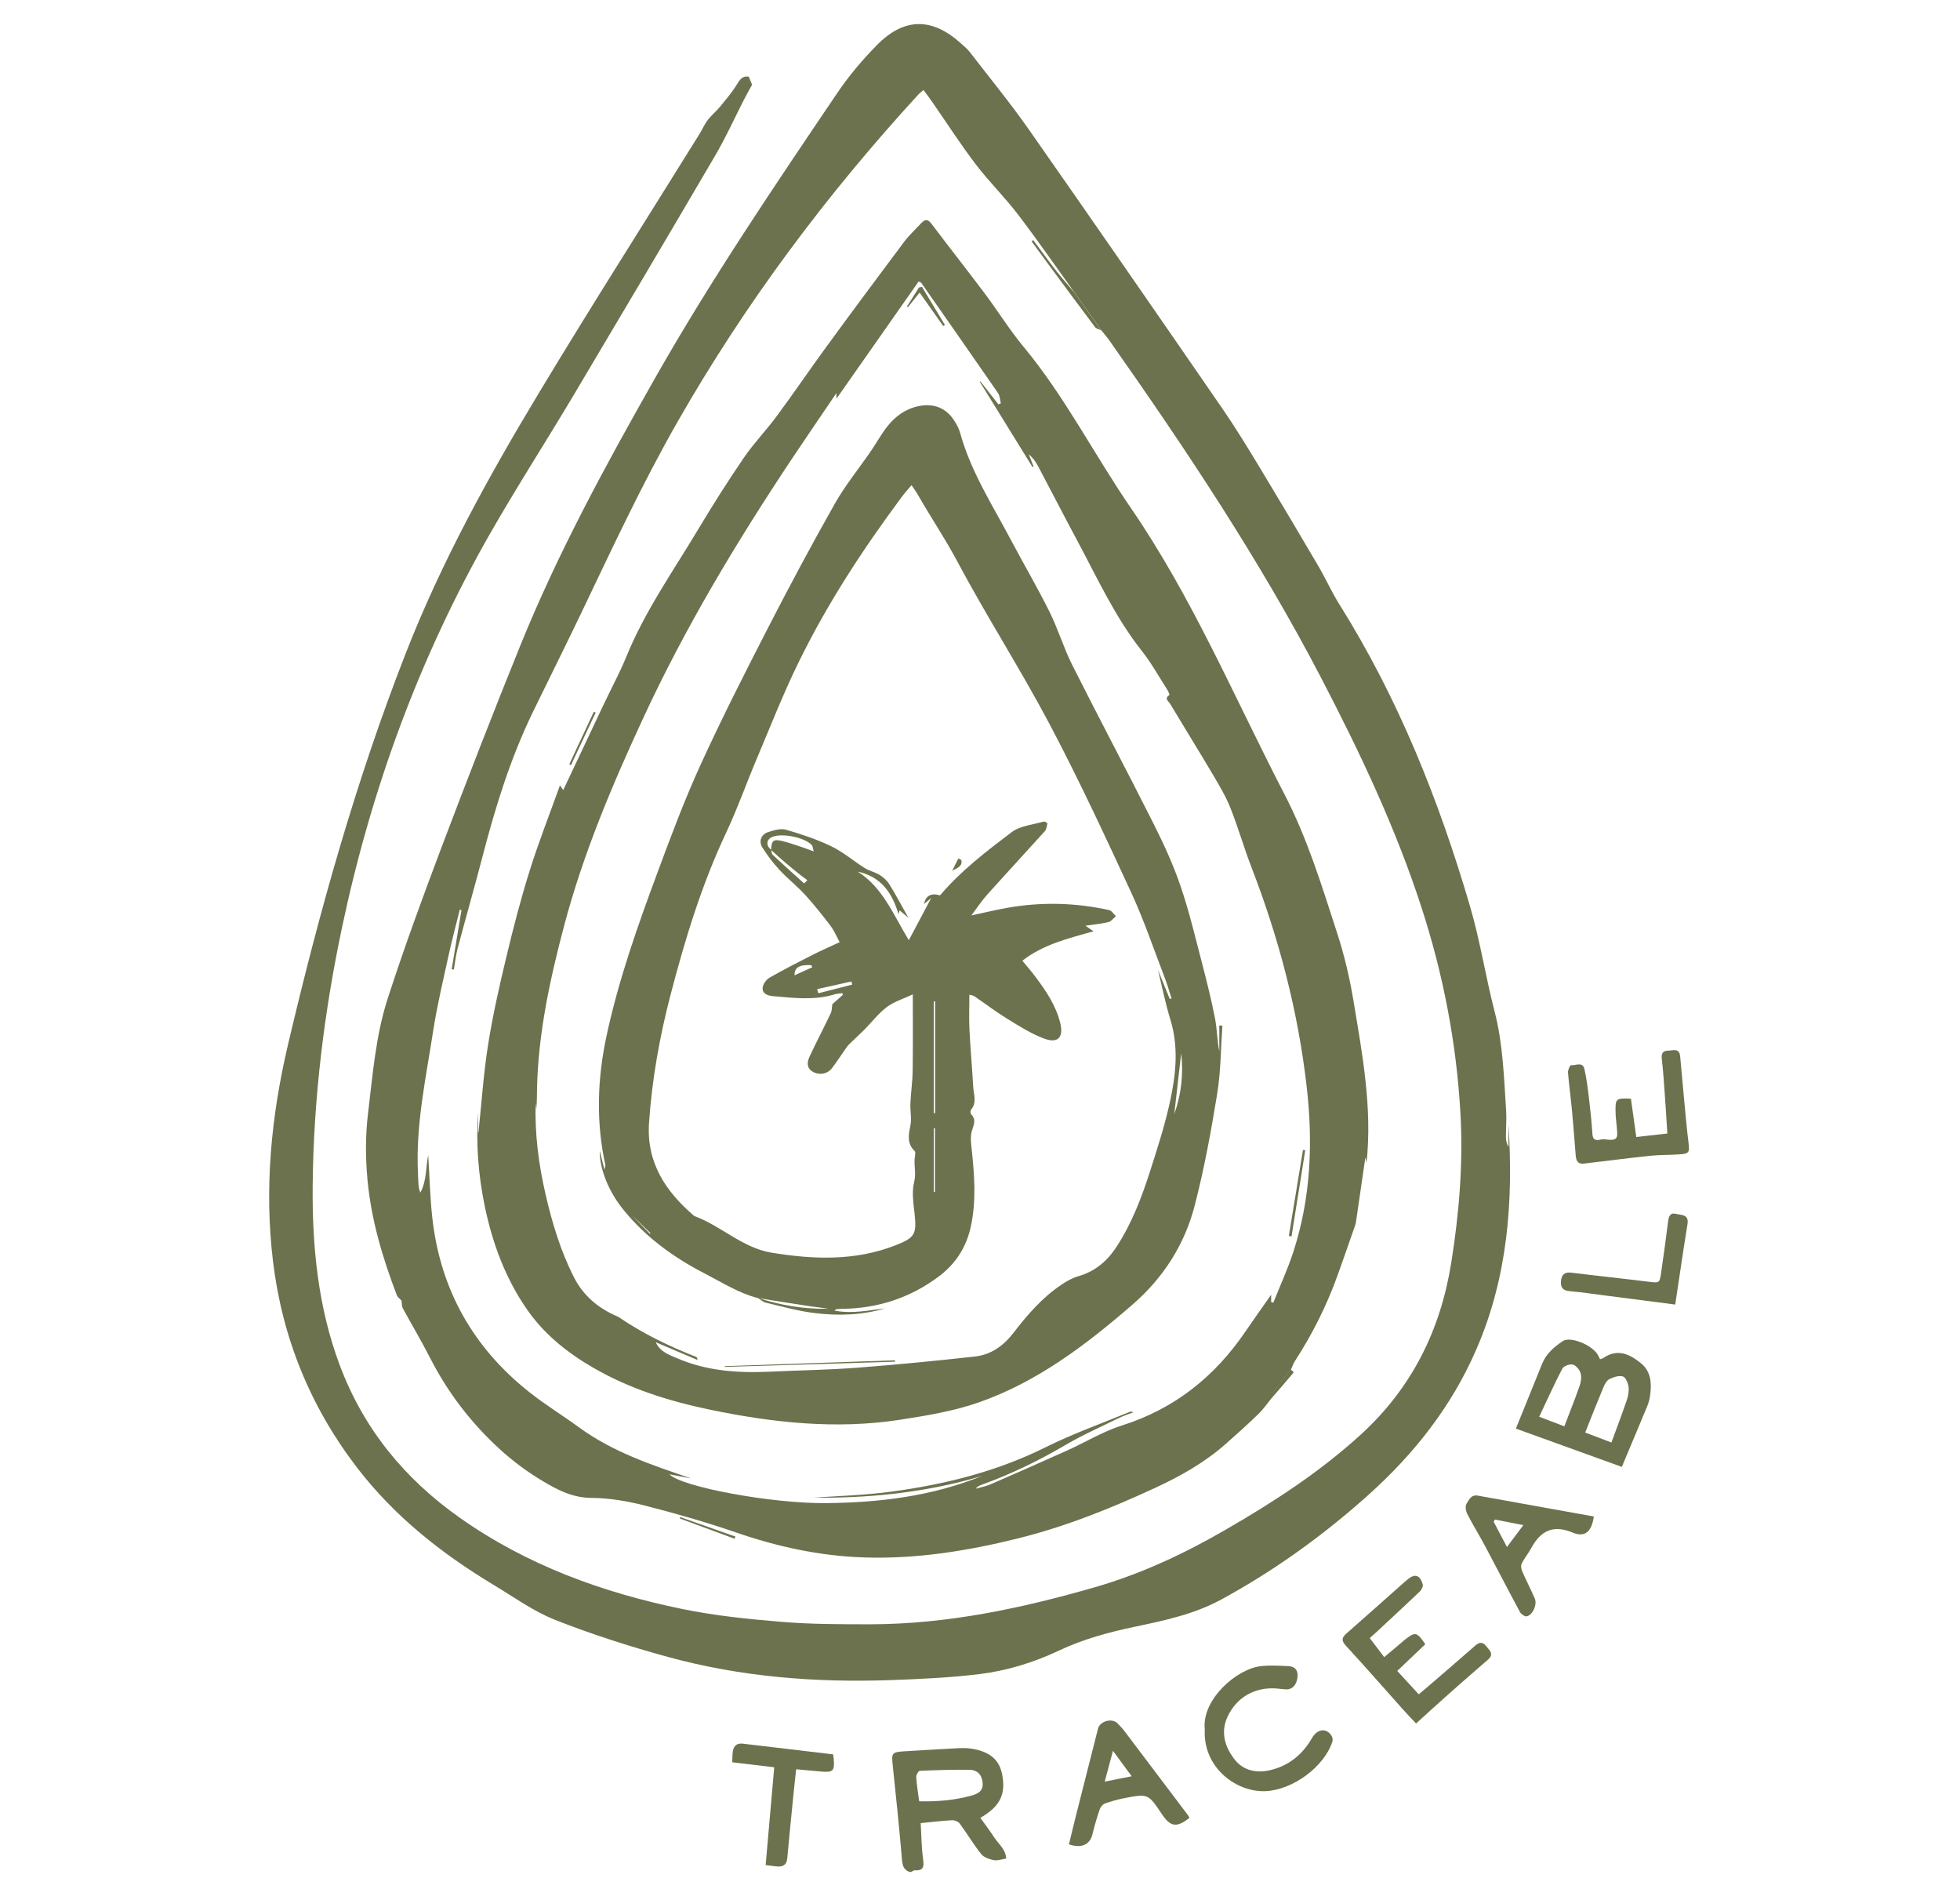 <svg viewBox="0 0 285.84 273.84" xmlns="http://www.w3.org/2000/svg" id="a"><defs><style>.b{fill:#6c724d;}</style></defs><path d="M132.65,272.96c-.85-.32-1.04-.93-1.11-1.82-.39-4.56-.85-9.11-1.34-13.66-.2-1.86-.17-2,1.7-2.12,2.72-.17,5.45-.32,8.17-.47,.47-.02,.94,0,1.41,.06,2.79,.38,4.25,1.58,4.68,3.82,.54,2.87-.32,4.65-3.19,6.29,.7,.98,1.42,1.93,2.07,2.92,.62,.94,1.63,1.68,1.7,3.02-.66,.1-1.27,.34-1.8,.23-.66-.13-1.46-.4-1.85-.89-1.12-1.4-2.04-2.97-3.1-4.41-.22-.3-.75-.54-1.12-.52-1.51,.08-3.01,.27-4.6,.42,.11,1.84,.11,3.52,.34,5.17,.15,1.1,.15,1.8-1.21,1.71-.16-.01-.34,.16-.51,.24h-.23Zm1.4-10.31c2.64,.06,5.15-.15,7.61-.83,.87-.24,1.73-.6,1.65-1.8-.08-1.22-.76-1.94-1.92-1.96-2.41-.04-4.83,.04-7.25,.15-.2,0-.54,.6-.52,.9,.07,1.13,.26,2.25,.43,3.54Z" class="b"></path><path d="M185.47,203.83c-.64,.79-1.22,1.64-1.95,2.35-1.54,1.49-3.14,2.93-4.75,4.35-3.05,2.7-6.56,4.68-10.22,6.38-6.53,3.03-13.2,5.71-20.22,7.44-7.36,1.82-14.79,3-22.4,2.74-6.39-.22-12.53-1.55-18.56-3.63-4.42-1.52-8.94-2.81-13.48-3.97-2.49-.63-5.09-1.06-7.65-1.08-2.71-.01-4.91-1.15-7.04-2.42-2.24-1.33-4.37-2.91-6.3-4.67-4.16-3.8-7.57-8.22-10.15-13.27-1.26-2.47-2.69-4.86-4.01-7.3-.17-.31-.12-.73-.18-1.1-.2-.23-.56-.47-.69-.8-2.07-5.42-3.72-10.94-4.27-16.75-.31-3.28-.32-6.53,.08-9.83,.68-5.59,1.11-11.26,2.85-16.63,2.38-7.35,5.04-14.62,7.77-21.85,3.78-9.98,7.63-19.93,11.64-29.81,5.46-13.43,12.38-26.14,19.53-38.74,8.16-14.39,17.42-28.05,26.67-41.73,1.68-2.48,3.65-4.81,5.76-6.95,3.96-4.02,8.03-4.02,12.2-.27,.47,.42,.96,.82,1.34,1.31,2.89,3.75,5.9,7.42,8.61,11.29,9.47,13.53,18.87,27.12,28.24,40.72,1.93,2.8,3.7,5.71,5.46,8.62,2.88,4.76,5.72,9.54,8.53,14.34,1.07,1.82,1.93,3.77,3.05,5.55,8.6,13.71,14.53,28.59,19.06,44.05,1.47,5.01,2.26,10.23,3.57,15.29,1.24,4.78,1.37,9.65,1.69,14.51,.08,1.28-.04,2.57-.03,3.86,0,.47,.12,.95,.37,1.4v-3.28c.73,11.25-.12,22.28-4.67,32.77-3.6,8.32-9.06,15.25-15.75,21.25-6.58,5.9-13.72,11.05-21.49,15.27-3.91,2.13-8.26,3.05-12.59,3.96-3.8,.8-7.52,1.8-11.05,3.47-3.7,1.75-7.61,2.95-11.65,3.44-4.3,.52-8.65,.72-12.98,.87-10.93,.38-21.76-.47-32.33-3.36-5.57-1.52-11.1-3.29-16.47-5.4-3.2-1.26-6.07-3.35-9.05-5.14-7.57-4.56-14.42-9.97-19.85-17.03-6.86-8.92-10.95-18.98-12.3-30.15-1.29-10.67-.25-21.21,2.19-31.58,4.56-19.38,9.92-38.54,17.19-57.11,5.19-13.27,12.05-25.71,19.38-37.88,7.65-12.71,15.63-25.21,23.45-37.81,.41-.66,.72-1.4,1.19-2.02,.53-.69,1.23-1.25,1.79-1.93,.79-.95,1.58-1.9,2.26-2.93,.5-.76,.82-1.64,1.94-1.46l.48,1.17c-.39,.72-.79,1.41-1.15,2.12-1.41,2.75-2.68,5.57-4.24,8.23-6.84,11.68-13.74,23.33-20.66,34.96-4.04,6.79-8.33,13.44-12.25,20.3-10.23,17.94-17.24,37.12-21.51,57.31-2.61,12.36-4.14,24.85-4.27,37.49-.09,8.97,.77,17.82,3.95,26.31,3.48,9.27,9.44,16.55,17.51,22.24,9.8,6.91,20.79,10.9,32.39,13.29,4.8,.99,9.72,1.49,14.62,1.89,4.27,.35,8.58,.35,12.88,.35,11.19-.02,22.01-2.32,32.71-5.4,6.73-1.94,13.02-4.88,19.06-8.38,7.03-4.06,13.81-8.45,19.83-13.97,7.37-6.77,11.52-15.15,13.09-24.95,1.16-7.25,1.76-14.53,1.34-21.87-.58-10.2-2.5-20.17-5.65-29.88-3.77-11.64-8.99-22.65-14.62-33.47-9-17.29-19.79-33.46-30.99-49.37-.35-.49-.75-.94-1.13-1.41-1.31-1.84-2.62-3.69-3.92-5.53-2.72-3.78-5.37-7.61-8.19-11.31-1.94-2.54-4.24-4.8-6.18-7.34-2.22-2.92-4.22-6.02-6.31-9.04-.4-.58-.82-1.14-1.31-1.8-.3,.26-.57,.46-.79,.7-13.38,14.59-25.17,30.36-35.01,47.56-5.23,9.14-9.65,18.68-14.19,28.16-2.29,4.79-4.67,9.53-6.99,14.31-3.28,6.75-5.47,13.87-7.35,21.11-1.16,4.45-2.43,8.87-3.61,13.32-.27,1.01-.37,2.06-.55,3.09l-.32-.05,1.43-8.62-.25-.06c-.55,2.23-1.15,4.46-1.64,6.7-.79,3.63-1.66,7.25-2.23,10.91-1.05,6.86-2.56,13.69-2.23,20.71,.03,.63,.04,1.25,.09,1.88,.03,.35,.1,.69,.27,1.05,.96-1.81,.78-3.86,1.14-5.47,.18,2.84,.25,5.99,.59,9.11,1.16,10.49,5.96,19,14.23,25.52,2.3,1.81,4.81,3.35,7.18,5.08,4.94,3.6,10.63,5.5,16.34,7.43l-3.17-.59c1.79,1.84,14.87,4.27,22.79,4.2,7.81-.07,15.48-.99,22.8-3.96-8.35,2.5-16.9,3.26-24.52,3.16,3.1-.23,7.26-.32,11.35-.88,7.77-1.05,15.32-2.92,22.43-6.46,3.95-1.97,8.14-3.45,12.22-5.14,.17-.07,.37-.09,.61,.03-.72,.28-1.47,.52-2.16,.86-2.59,1.27-5.25,2.44-7.73,3.9-3.89,2.28-7.92,4.25-12.16,5.78-.35,.13-.69,.26-.97,.61,.69-.2,1.42-.32,2.08-.6,3.76-1.63,7.51-3.28,11.24-4.96,2.67-1.2,5.21-2.77,7.98-3.65,7.7-2.43,13.56-7.12,18.05-13.71,1.19-1.74,2.41-3.46,3.75-5.37v1.07l.31,.1c.98-2.45,2.09-4.87,2.91-7.37,2.57-7.88,2.9-15.96,1.96-24.14-1.26-11.02-4.06-21.65-8.05-31.98-1.11-2.87-1.95-5.85-3.09-8.7-.68-1.7-1.64-3.29-2.57-4.87-2.03-3.43-4.14-6.82-6.19-10.25-.23-.38-.93-.78-.12-1.31,.05-.03-.17-.55-.33-.8-1.21-1.88-2.29-3.85-3.67-5.59-3.94-4.98-6.54-10.72-9.51-16.25-1.91-3.55-3.74-7.14-5.63-10.7-.34-.64-.75-1.24-1.37-1.74l.7,1.76-.16,.08-7.69-12.44,.08-.06,2.64,3.36,.36-.14c-.13-.51-.14-1.1-.42-1.51-3.71-5.38-7.46-10.72-11.2-16.08-.04-.05-.13-.06-.37-.18-3.97,5.67-7.96,11.36-11.99,17.1v-.83c-2.26,3.33-4.38,6.42-6.46,9.54-8.08,12.13-15.58,24.6-21.71,37.84-4.56,9.83-8.77,19.81-11.55,30.32-2.04,7.72-3.74,15.51-3.94,23.55-.03,1.05,0,2.1-.11,3.17l-.09-.95c-.15,4.53,.43,8.97,1.44,13.36,.97,4.2,2.21,8.32,4.18,12.17,1.33,2.59,3.46,4.39,6.12,5.56,.14,.06,.29,.12,.42,.21,3.51,2.39,7.31,4.22,11.25,5.77,.1,.04,.18,.14,.18,.44-2.03-.86-4.06-1.72-6.08-2.58,.62,1.4,1.92,1.82,3.18,2.36,4.36,1.87,8.92,2.15,13.57,1.93,4.18-.2,8.37-.25,12.55-.57,5.77-.44,11.53-1,17.28-1.64,2.31-.26,4.13-1.56,5.56-3.41,2.04-2.65,4.21-5.17,7.01-7.05,.77-.52,1.61-1,2.49-1.25,2.48-.71,4.24-2.24,5.61-4.36,2.19-3.38,3.61-7.11,4.83-10.91,1.1-3.42,2.21-6.86,2.96-10.37,.84-3.9,1.23-7.87,0-11.83-.71-2.29-1.17-4.64-1.8-7.19,.63,1.53,1.18,2.89,1.73,4.25l.25-.09c-.32-.98-.59-1.98-.96-2.94-1.6-4.16-3.03-8.4-4.89-12.44-3.83-8.28-7.68-16.57-11.94-24.63-4.26-8.05-9.21-15.74-13.49-23.78-1.76-3.31-3.85-6.39-5.7-9.63-.25-.44-.55-.85-.93-1.42-.51,.6-.98,1.1-1.38,1.65-5.69,7.64-10.9,15.6-15.09,24.17-2.25,4.59-4.12,9.37-6.11,14.08-1.52,3.59-2.82,7.29-4.48,10.81-3.58,7.6-6,15.59-8.11,23.68-1.59,6.1-2.69,12.3-3.12,18.6-.39,5.78,2.42,10.02,6.61,13.58,3.93,1.44,6.99,4.64,11.3,5.35,6.11,.99,12.14,1.22,18.03-1.08,2.89-1.13,3.11-1.65,2.78-4.7-.17-1.51-.42-3.13-.05-4.55,.34-1.34-.12-2.58,.13-3.84,.04-.22,.06-.55-.07-.67-1.13-1.1-.89-2.33-.61-3.7,.21-1.04-.05-2.17,0-3.26,.07-1.57,.31-3.14,.33-4.72,.05-3.61,.02-7.23,.02-11.15-1.38,.65-2.72,1.05-3.78,1.84-1.22,.92-2.18,2.18-3.26,3.28-.64,.64-1.31,1.25-1.96,1.88-.22,.21-.45,.43-.63,.68-.73,1.02-1.4,2.09-2.16,3.08-.67,.88-1.92,1.07-2.86,.48-.9-.57-.75-1.44-.39-2.2,.98-2.11,2.07-4.18,3.07-6.28,.18-.39,.16-.88,.24-1.34l1.54-1.36-.09-.24c-.39,.06-.8,.07-1.18,.19-2.97,.9-5.98,.5-8.97,.24-.73-.06-1.54-.36-1.47-1.2,.04-.54,.54-1.22,1.03-1.5,2.08-1.19,4.21-2.27,6.35-3.36,1.23-.62,2.49-1.17,3.85-1.8-.41-.75-.77-1.65-1.34-2.4-1.17-1.54-2.38-3.06-3.68-4.49-1.18-1.29-2.57-2.38-3.76-3.66-.92-.99-1.75-2.09-2.47-3.23-.59-.92-.21-1.94,.82-2.27,.83-.27,1.83-.57,2.61-.35,2.24,.65,4.49,1.4,6.59,2.41,1.74,.84,3.25,2.15,4.91,3.19,.67,.42,1.5,.58,2.17,1,.54,.34,1.07,.82,1.4,1.36,.94,1.51,1.77,3.09,2.78,4.88l-1.28-1.08-.17,.55c-.91-3.1-2.54-5.47-5.94-6.2,3.7,2.36,5.22,6.35,7.45,10,1.13-2.13,2.18-4.11,3.26-6.14l-1.04,.86c.22-1.21,1.07-1.66,2.33-1.25,3.02-3.58,6.74-6.41,10.43-9.21,1.24-.95,3.1-1.09,4.69-1.56,.15-.04,.55,.21,.54,.26-.08,.4-.13,.88-.39,1.16-2.79,3.1-5.63,6.16-8.41,9.26-.77,.86-1.41,1.84-2.29,3.01,1.97-.42,3.62-.83,5.3-1.12,4.95-.87,9.89-.74,14.8,.34,.37,.08,.65,.59,.98,.89-.36,.29-.67,.75-1.07,.85-1.06,.26-2.15,.36-3.37,.54l1.17,.81c-3.7,1.05-7.32,1.91-10.37,4.29,.66,.81,1.38,1.63,2.02,2.5,1.5,2.01,2.89,4.1,3.5,6.58,.51,2.08-.32,3.02-2.31,2.29-1.91-.7-3.68-1.84-5.43-2.91-1.65-1.01-3.2-2.2-4.8-3.29-.15-.1-.36-.11-.71-.21,0,1.75-.07,3.41,.01,5.07,.14,2.79,.39,5.57,.55,8.35,.06,1.12,.58,2.3-.32,3.35-.11,.13-.1,.54,.01,.66,.82,.82,.35,1.59,.1,2.47-.23,.83-.11,1.78-.01,2.66,.4,3.74,.68,7.47-.12,11.21-.66,3.06-2.22,5.47-4.7,7.33-4.15,3.09-8.82,4.63-13.99,4.7-.31,0-.63,.03-.94,.06-.05,0-.1,.07-.26,.2,2.55,.5,4.95-.04,7.37-.32-3.4,1.01-6.88,1.1-10.34,.67-2.39-.3-4.74-.96-7.09-1.52-.41-.1-.76-.45-1.13-.69,3.33,1.09,6.74,1.66,10.25,1.59-.84-.16-1.69-.22-2.53-.35-2.57-.39-5.14-.8-7.71-1.21-2.8-.72-5.22-2.28-7.74-3.58-4.49-2.3-8.54-5.24-11.77-9.18-2.27-2.76-3.57-6.05-3.55-8.73,.2,.82,.41,1.64,.69,2.77,.09-.43,.16-.55,.14-.66-1.39-6.3-1.18-12.61,.17-18.87,1.75-8.15,4.53-16.01,7.43-23.81,1.96-5.28,3.93-10.57,6.27-15.68,3.1-6.79,6.49-13.45,9.9-20.09,3.11-6.05,6.32-12.05,9.67-17.97,1.52-2.68,3.49-5.1,5.24-7.64,.82-1.19,1.51-2.47,2.4-3.61,1.18-1.51,2.68-2.61,4.62-3.01,2.17-.44,3.99,.26,5.17,2.12,.33,.52,.66,1.09,.83,1.68,1.55,5.7,4.74,10.62,7.46,15.76,1.85,3.49,3.85,6.9,5.61,10.44,1.25,2.52,2.06,5.27,3.33,7.79,3.9,7.75,7.98,15.42,11.88,23.18,1.47,2.93,2.85,5.94,3.9,9.03,1.24,3.63,2.13,7.39,3.1,11.11,.71,2.72,1.39,5.45,1.93,8.21,.3,1.56,.3,3.18,.62,4.77v-3.77l.45,.02c-.23,3.32-.23,6.67-.76,9.94-.89,5.47-1.89,10.94-3.28,16.3-1.48,5.72-4.59,10.56-9.12,14.48-6.76,5.85-13.84,11.23-22.35,14.21-3.69,1.29-7.65,1.94-11.53,2.54-9.3,1.43-18.52,.43-27.67-1.47-5.92-1.23-11.66-3.02-16.94-6.06-3.85-2.21-7.27-4.94-9.8-8.61-3.11-4.5-4.98-9.55-6.1-14.88-.96-4.58-1.32-9.21-1-13.89v3h.06c.45-4.26,.73-8.54,1.4-12.76,.68-4.31,1.65-8.59,2.67-12.84,1.01-4.22,2.1-8.43,3.4-12.57,1.29-4.13,2.89-8.17,4.41-12.42l.48,.68c2-4.22,3.95-8.38,5.92-12.53,1.09-2.3,2.31-4.54,3.27-6.89,2.72-6.67,6.86-12.53,10.53-18.66,2.11-3.53,4.31-7,6.63-10.39,1.43-2.1,3.23-3.95,4.74-5.99,2.47-3.34,4.81-6.78,7.26-10.14,3.74-5.12,7.52-10.21,11.32-15.28,.73-.98,1.64-1.82,2.48-2.72,.48-.52,.92-.8,1.51-.03,2.59,3.43,5.26,6.82,7.84,10.26,1.91,2.55,3.6,5.28,5.63,7.73,6.04,7.28,10.31,15.73,15.63,23.48,9.01,13.11,15.14,27.72,22.41,41.75,3.38,6.52,5.46,13.38,7.69,20.25,1.05,3.22,1.84,6.57,2.39,9.91,1.3,7.82,2.76,15.64,1.9,23.6l-.17-.78c-.45,3.08-.89,6.14-1.34,9.21-.03,.23-.07,.46-.15,.68-.85,2.45-1.7,4.9-2.58,7.34-1.58,4.4-3.67,8.55-6.21,12.47-.23,.35-.36,.77-.53,1.15-.84,1.07-1.69,2.12-2.5,3.21-.18,.25-.19,.63-.27,.95ZM112.48,123.9c.06,.26,.04,.6,.21,.75,1.51,1.41,3.05,2.78,4.59,4.17l.46-.48c-.36-.27-.72-.52-1.07-.8-.78-.63-1.56-1.26-2.32-1.91-.64-.55-1.26-1.13-1.89-1.7,.04-1.37,.32-1.61,1.61-1.3,.79,.19,1.57,.46,2.35,.71,.67,.22,1.34,.47,2.25,.8-.15-.53-.15-.78-.27-.91-1.08-1.16-4.48-1.82-5.85-1.16-.82,.39-.85,1.28-.06,1.84Zm23.89,22.11h-.19v16.29h.19v-16.29Zm35.89,7.58c-.34,2.96-.67,5.92-1.01,8.87,1.03-2.9,1.36-5.87,1.01-8.87Zm-53.1-9.37l.19,.61c1.64-.42,3.29-.84,4.93-1.26l-.11-.46c-1.67,.37-3.34,.75-5.01,1.12Zm17.02,29.56h.17v-9.26h-.17v9.26Zm-17.72-32.74l-.15-.31c-1.68-.09-2.46,.3-2.44,1.48l2.59-1.17Zm-26.96,35.51l.02-.02,3.26,3.37,.09-.09-3.37-3.26Z" class="b"></path><path d="M221.07,208.31c1.29-3.18,2.56-6.32,3.83-9.46,.6-1.49,1.76-2.46,3.03-3.31,1.06-.71,4.15,.52,5.04,1.93,.14,.22,.25,.47,.37,.72,.19-.06,.36-.08,.48-.17,2.09-1.46,3.91-.54,5.53,.79,1.43,1.18,1.54,2.91,1.3,4.64-.07,.54-.21,1.08-.42,1.58-1.22,2.95-2.46,5.89-3.71,8.86-5.11-1.84-10.23-3.7-15.44-5.58Zm13.94,2.01c.79-2.15,1.55-4.15,2.24-6.17,.21-.62,.33-1.32,.25-1.95-.08-.55-.41-1.36-.81-1.49-.55-.18-1.32,.07-1.91,.34-.38,.17-.7,.65-.87,1.07-.93,2.21-1.81,4.45-2.73,6.76l3.84,1.46Zm-6.87-2.34c.79-2.08,1.56-4,2.24-5.94,.2-.57,.29-1.28,.12-1.83-.15-.5-.67-1.13-1.13-1.24-.45-.11-1.33,.21-1.53,.6-1.18,2.26-2.22,4.59-3.37,7.01,1.37,.52,2.41,.92,3.68,1.4Z" class="b"></path><path d="M206.52,251.31c-.64-.68-1.25-1.31-1.84-1.97-2.78-3.11-5.53-6.26-8.36-9.33-.67-.72-.71-1.17,.03-1.82,2.88-2.52,5.73-5.07,8.59-7.61,.09-.08,.19-.14,.28-.22,1.08-.96,1.88-.75,2.27,.69,.08,.29-.2,.8-.47,1.05-2.04,1.94-4.11,3.85-6.17,5.77-.34,.32-.69,.62-1.09,.98l2.11,2.78c.76-.64,1.47-1.23,2.17-1.82,.27-.23,.53-.47,.8-.69,1.57-1.23,1.79-1.19,3.02,.63-1.33,1.26-2.68,2.54-4.09,3.89,1.1,1.19,2.07,2.25,3.13,3.41,.4-.34,.75-.62,1.09-.91,2.4-2.07,4.81-4.12,7.19-6.22,.63-.55,1.12-.47,1.58,.13,.45,.59,1.19,1.14,.24,1.95-1.9,1.63-3.78,3.28-5.65,4.94-1.55,1.37-3.08,2.77-4.82,4.35Z" class="b"></path><path d="M237.85,160.21c.26,1.86,.51,3.67,.78,5.58,1.55-.18,2.97-.34,4.53-.51-.12-1.85-.22-3.63-.35-5.41-.13-1.83-.25-3.67-.46-5.5-.09-.77,.18-1.17,.89-1.17,.69,0,1.67-.47,1.79,.84,.19,2.18,.39,4.36,.6,6.54,.19,2.02,.37,4.05,.62,6.07,.17,1.38,.09,1.57-1.32,1.67-1.44,.1-2.9,.06-4.33,.21-3.22,.34-6.44,.77-9.65,1.14-.83,.1-1.09-.44-1.15-1.15-.18-2.14-.33-4.29-.53-6.43-.18-1.91-.44-3.81-.6-5.71-.03-.36,.31-1.07,.42-1.06,.69,.08,1.72-.58,1.98,.57,.33,1.45,.5,2.93,.68,4.4,.2,1.67,.37,3.35,.48,5.02,.05,.79,.36,1.05,1.11,.87,.22-.05,.47-.08,.7-.05,2.05,.29,1.88-.27,1.73-1.94-.06-.66-.15-1.32-.16-1.99-.04-2.04,.02-2.09,2.25-2Z" class="b"></path><path d="M175.7,252.14c-.46-4.34,4.66-8.82,8.21-9.2,1.31-.14,2.64-.06,3.96,0,.93,.03,1.45,.56,1.36,1.53-.11,1.2-.73,1.89-1.68,1.86-.47-.02-.93-.09-1.4-.13-3.15-.23-5.81,1.28-7.13,4.12-1.06,2.29-.37,4.44,1.05,6.25,1.28,1.64,3.24,2,5.21,1.53,2.68-.64,4.67-2.26,6.05-4.66,.79-1.38,2.13-1.52,2.86-.34,.14,.23,.21,.6,.12,.85-1.2,3.68-5.78,7.06-9.78,7.22-4.05,.16-8.58-3.08-8.83-8.1-.02-.39,0-.78,0-.92Z" class="b"></path><path d="M232.44,221.12c-.31,2.2-1.28,3.1-3.08,2.35-2.87-1.19-4.67-.27-6.04,2.25-.43,.79-1.02,1.49-1.41,2.29-.15,.3-.05,.81,.1,1.15,.58,1.32,1.25,2.6,1.82,3.93,.37,.86-.28,2.36-1.16,2.59-.27,.07-.82-.3-.99-.6-1.74-3.23-3.42-6.5-5.15-9.74-.83-1.55-1.76-3.04-2.56-4.61-.21-.41-.31-1.12-.1-1.46,.35-.56,.67-1.37,1.66-1.19,5.61,1.02,11.22,2.02,16.91,3.04Zm-10.27,1.26c-1.53-.3-2.84-.56-4.16-.81l-.18,.32c.61,1.16,1.23,2.33,1.94,3.68,.87-1.15,1.55-2.07,2.39-3.19Z" class="b"></path><path d="M155.89,268.93c.36-1.49,.72-2.99,1.1-4.49,1.04-4.13,2.1-8.25,3.14-12.38,.27-1.08,1.99-1.59,2.82-.8,.39,.38,.76,.79,1.09,1.23,3.05,4.02,6.09,8.05,9.13,12.08,.12,.15,.2,.33,.3,.49-1.83,1.46-2.77,1.34-4-.5-2.02-3.02-2.02-3.04-5.54-2.36-.95,.19-1.9,.45-2.81,.78-.32,.12-.63,.53-.75,.87-.4,1.18-.76,2.38-1.05,3.6-.4,1.67-1.78,2.05-3.42,1.48Zm5.22-9.15c1.48-.29,2.6-.52,3.93-.78l-2.73-3.71-1.2,4.49Z" class="b"></path><path d="M121.5,255.8c.03,.23,.07,.46,.09,.69,.14,1.74-.1,1.98-1.86,1.82-1.16-.11-2.32-.21-3.62-.33-.14,1.25-.27,2.4-.38,3.55-.31,3.15-.64,6.29-.92,9.44-.09,.99-.65,1.25-1.51,1.18-.54-.05-1.07-.13-1.64-.2,.41-4.67,.82-9.39,1.25-14.26-2.18-.26-4.1-.49-6.12-.73,.03-.54,0-1.08,.09-1.61,.13-.83,.62-1.21,1.49-1.1,4.34,.52,8.68,1.03,13.15,1.56Z" class="b"></path><path d="M244.32,190.22c-3.35-.43-6.67-.86-9.99-1.29-1.82-.23-3.63-.51-5.46-.67-.97-.09-1.29-.55-1.22-1.44,.08-.94,.49-1.38,1.51-1.25,3.72,.46,7.45,.85,11.17,1.31,1.68,.21,1.7,.25,1.93-1.35,.36-2.47,.7-4.95,1.01-7.43,.09-.71,.3-1.32,1.11-1.11,.77,.19,1.96,.04,1.72,1.5-.36,2.19-.69,4.4-1.02,6.6-.25,1.65-.49,3.3-.77,5.15Z" class="b"></path><path d="M156.67,42.63c1.31,1.84,2.62,3.69,3.92,5.53-.3-.15-.71-.22-.89-.46-2.35-3.13-4.68-6.28-7-9.42-.76-1.03-1.51-2.06-2.26-3.09l.24-.18c1.15,1.54,2.27,3.09,3.45,4.6,.81,1.04,1.69,2.01,2.54,3.02Z" class="b"></path><path d="M130.51,198.55c-8.27,.25-16.55,.51-24.82,.76v-.11c8.28-.28,16.55-.57,24.83-.85v.2Z" class="b"></path><path d="M187.96,180.22c.69-4.18,1.38-8.36,2.06-12.54l.33,.05-2,12.56-.4-.08Z" class="b"></path><path d="M134.46,41.83l3.34,5.55-.24,.16-3.45-4.88-1.7,2.13-.14-.1,1.75-2.77,.44-.09Z" class="b"></path><path d="M185.47,203.83c.09-.32,.09-.7,.27-.95,.8-1.09,1.66-2.14,2.5-3.21,.15,.15,.45,.42,.44,.43-1.05,1.26-2.13,2.49-3.2,3.73Z" class="b"></path><path d="M107.11,224.36c-2.66-.98-5.32-1.96-7.98-2.95l.07-.2c2.69,.95,5.38,1.9,8.07,2.85l-.16,.29Z" class="b"></path><path d="M86.87,103.9l-3.6,7.66-.25-.11,3.58-7.66,.26,.12Z" class="b"></path><path d="M138.86,126.96l.91-1.79,.42,.22c.23,.92-.61,1.2-1.33,1.57Z" class="b"></path></svg>
